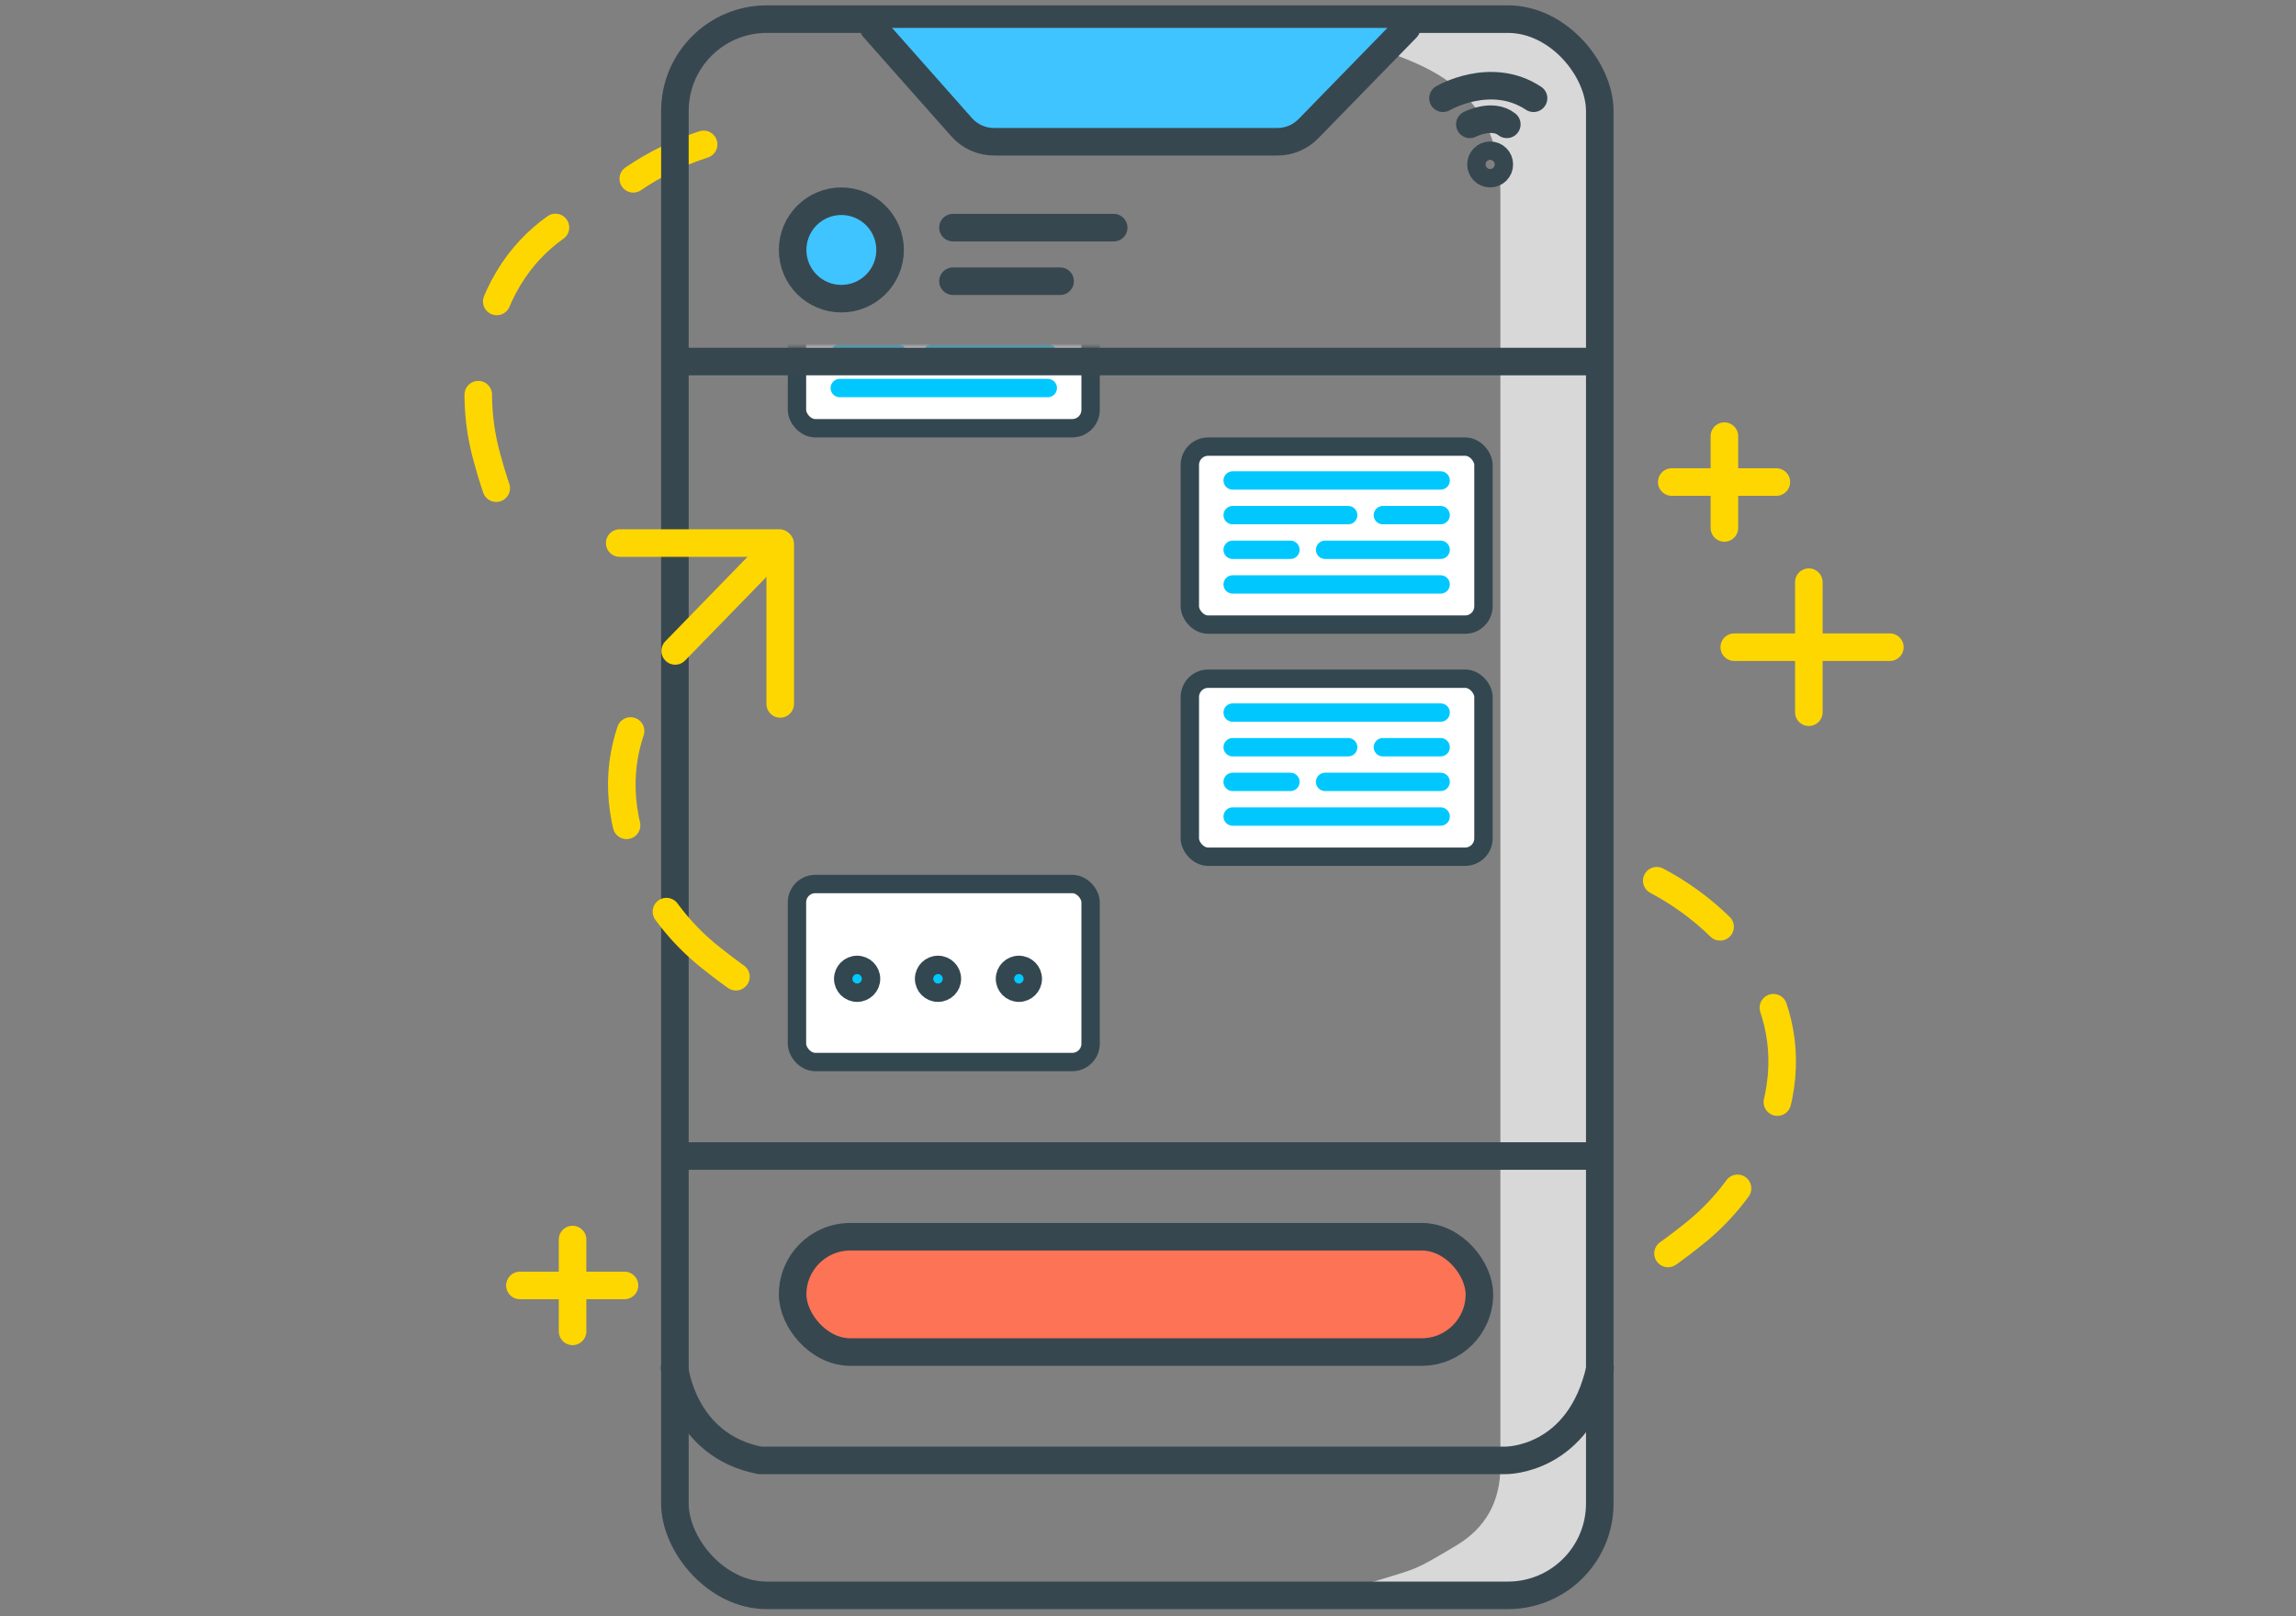 <?xml version="1.0" encoding="UTF-8"?> <svg xmlns="http://www.w3.org/2000/svg" xmlns:xlink="http://www.w3.org/1999/xlink" width="250px" height="176px" viewBox="0 0 250 176" version="1.1"><rect x="0" y="0" width="250" height="176" fill="#808080" stroke="none"/><title>Messaging Apps</title><defs><rect id="path-1" x="0" y="0" width="47.639" height="15.556"></rect></defs><g id="Page-1" stroke="none" stroke-width="1" fill="none" fill-rule="evenodd"><g id="Hire-react-developers_upd" transform="translate(-858, -9064)"><g id="Messaging-Apps" transform="translate(858, 9064)"><rect id="Rectangle" x="0" y="0" width="250" height="175"></rect><g id="Group-56" transform="translate(128.556, 72.917)" stroke-width="2"><rect id="Rectangle" stroke="#334750" fill="#FFFFFF" x="1" y="1" width="31.971" height="19.389" rx="2"></rect><line x1="5.662" y1="16.013" x2="28.309" y2="16.013" id="Line-18" stroke="#00C8FF" stroke-linecap="round"></line><line x1="5.662" y1="4.69" x2="28.309" y2="4.69" id="Line-18" stroke="#00C8FF" stroke-linecap="round"></line><line x1="15.727" y1="12.239" x2="28.309" y2="12.239" id="Line-18" stroke="#00C8FF" stroke-linecap="round"></line><line x1="5.662" y1="8.464" x2="18.243" y2="8.464" id="Line-18" stroke="#00C8FF" stroke-linecap="round"></line><line x1="22.018" y1="8.464" x2="28.309" y2="8.464" id="Line-18" stroke="#00C8FF" stroke-linecap="round"></line><line x1="5.662" y1="12.239" x2="11.953" y2="12.239" id="Line-18" stroke="#00C8FF" stroke-linecap="round"></line></g><g id="Group-56" transform="translate(128.556, 47.639)" stroke-width="2"><rect id="Rectangle" stroke="#334750" fill="#FFFFFF" x="1" y="1" width="31.971" height="19.389" rx="2"></rect><line x1="5.662" y1="16.013" x2="28.309" y2="16.013" id="Line-18" stroke="#00C8FF" stroke-linecap="round"></line><line x1="5.662" y1="4.69" x2="28.309" y2="4.69" id="Line-18" stroke="#00C8FF" stroke-linecap="round"></line><line x1="15.727" y1="12.239" x2="28.309" y2="12.239" id="Line-18" stroke="#00C8FF" stroke-linecap="round"></line><line x1="5.662" y1="8.464" x2="18.243" y2="8.464" id="Line-18" stroke="#00C8FF" stroke-linecap="round"></line><line x1="22.018" y1="8.464" x2="28.309" y2="8.464" id="Line-18" stroke="#00C8FF" stroke-linecap="round"></line><line x1="5.662" y1="12.239" x2="11.953" y2="12.239" id="Line-18" stroke="#00C8FF" stroke-linecap="round"></line></g><g id="Group-60" transform="translate(80.917, 37.917)"><mask id="mask-2" fill="white"><use xlink:href="#path-1"></use></mask><g id="Rectangle"></g><g id="Group-56" mask="url(#mask-2)" stroke-width="2"><g transform="translate(4.861, -11.667)"><rect id="Rectangle" stroke="#334750" fill="#FFFFFF" fill-rule="evenodd" x="1" y="1" width="31.971" height="19.389" rx="2"></rect><line x1="5.662" y1="16.013" x2="28.309" y2="16.013" id="Line-18" stroke="#00C8FF" fill="none" stroke-linecap="round"></line><line x1="5.662" y1="4.69" x2="28.309" y2="4.69" id="Line-18" stroke="#00C8FF" fill="none" stroke-linecap="round"></line><line x1="15.727" y1="12.239" x2="28.309" y2="12.239" id="Line-18" stroke="#00C8FF" fill="none" stroke-linecap="round"></line><line x1="5.662" y1="8.464" x2="18.243" y2="8.464" id="Line-18" stroke="#00C8FF" fill="none" stroke-linecap="round"></line><line x1="22.018" y1="8.464" x2="28.309" y2="8.464" id="Line-18" stroke="#00C8FF" fill="none" stroke-linecap="round"></line><line x1="5.662" y1="12.239" x2="11.953" y2="12.239" id="Line-18" stroke="#00C8FF" fill="none" stroke-linecap="round"></line></g></g></g><g id="Group-55" transform="translate(84.806, 94.306)" stroke="#334750" stroke-width="2"><g id="Group-70" transform="translate(0.172, 0.057)"><rect id="Rectangle" fill="#FFFFFF" x="1.801" y="1.915" width="31.971" height="19.389" rx="2"></rect><circle id="Oval" fill="#00C8FF" cx="8.35" cy="12.239" r="1.516"></circle><circle id="Oval" fill="#00C8FF" cx="17.157" cy="12.239" r="1.516"></circle><circle id="Oval" fill="#00C8FF" cx="25.964" cy="12.239" r="1.516"></circle></g></g><g id="AR-in-IoT-icon" transform="translate(43, 0)"><rect id="Rectangle" stroke="#37474F" stroke-width="3" fill="#FC7356" x="43.306" y="134.694" width="74.778" height="12.556" rx="6.278"></rect><path d="M104.121,2.869 C103.665,6.739 120.37,4.781 120.37,21.038 C120.37,31.876 120.37,78.097 120.37,159.699 C120.37,163.525 118.777,166.393 115.591,168.306 C110.811,171.175 111.28,170.789 106.988,172.131 C104.127,173.026 101.897,173.344 100.297,173.087 C106.668,173.862 111.766,174.18 115.591,174.044 C121.328,173.839 124.125,172.289 126.105,171.175 C127.424,170.432 129.018,168.52 130.884,165.437 L130.884,13.388 L128.972,6.694 L124.193,2.869 C111.115,0.288 104.424,0.288 104.121,2.869 Z" id="Path-6" fill="#D8D8D8"></path><g id="Layer_1" transform="translate(0, 9.267)" stroke-linecap="round" stroke-width="3"><g id="Group-58" transform="translate(114.116, 0.068)" stroke="#37474F"><path d="M-1.05438725e-13,1.366 C-1.05438725e-13,1.366 5.21,-1.708 9.864,1.366" id="Path"></path><path d="M2.929,4.206 C2.929,4.206 5.372,2.948 6.953,4.206" id="Path"></path><ellipse id="Oval" cx="5.139" cy="8.574" rx="1" ry="1"></ellipse></g><path d="M137.397,86.653 C139.925,87.987 142.247,89.678 144.293,91.673" id="Path" stroke="#FFD700"></path><path d="M150.096,100.485 C151.598,104.959 151.598,110.492 148.151,117.049 C146.469,120.197 144.156,122.964 141.357,125.178 C139.802,126.431 138.184,127.605 136.51,128.695" id="Path" stroke="#FFD700" stroke-dasharray="10.42"></path><path d="M26.339,5.823 C28.866,7.157 31.189,8.848 33.234,10.844" id="Path" stroke="#FFD700" transform="translate(29.786, 8.334) scale(-1, 1) rotate(-10) translate(-29.786, -8.334) "></path><path d="M20.615,16.525 C22.117,20.999 22.117,26.532 18.669,33.089 C16.987,36.237 14.674,39.005 11.876,41.218 C10.32,42.471 8.702,43.645 7.028,44.736" id="Path" stroke="#FFD700" stroke-dasharray="10.42" transform="translate(14.3, 30.63) scale(-1, 1) rotate(-36) translate(-14.3, -30.63) "></path></g><g id="Layer_2" transform="translate(30.248, 1.913)" stroke="#37474F" stroke-width="3"><rect id="Rectangle" x="0.239" y="0.171" width="100.704" height="171.667" rx="10"></rect><path d="M21.882,1.127 L31.44,11.919 C32.344,12.951 33.653,13.537 35.025,13.525 L65.816,13.525 C67.102,13.533 68.335,13.014 69.23,12.09 L79.915,1.127" id="Path" fill="#40C4FF" stroke-linecap="round"></path><path d="M0.205,147.097 C0.205,147.097 1.092,155.499 9.49,157.138 L90.702,157.138 C90.702,157.138 98.724,157.24 100.977,147.097" id="Path" stroke-linecap="round"></path></g><g id="Group-68" transform="translate(24.476, 58.973)" stroke="#FFD700" stroke-linecap="round" stroke-width="3"><path d="M13.815,20.64 C15.317,25.114 15.317,30.647 11.869,37.204 C10.187,40.352 7.874,43.119 5.075,45.332 C3.52,46.586 1.902,47.76 0.228,48.85" id="Path" stroke-dasharray="10.42" transform="translate(7.5, 34.745) scale(-1, 1) translate(-7.5, -34.745) "></path><line x1="6.042" y1="11.919" x2="17.205" y2="0.444" id="Path"></line><line x1="1.57158237e-13" y1="0.171" x2="17.376" y2="0.171" id="Path"></line><line x1="17.478" y1="0.273" x2="17.478" y2="17.691" id="Path"></line></g></g><g id="Group-21" transform="translate(188.833, 62.222)" stroke="#FFD700" stroke-linecap="round" stroke-width="3"><line x1="2.21890407e-14" y1="8.264" x2="16.944" y2="8.264" id="Line-5"></line><line x1="8.122" y1="1.181" x2="8.122" y2="15.347" id="Line-4"></line></g><line x1="182.028" y1="52.5" x2="193.417" y2="52.5" id="Line-5" stroke="#FFD700" stroke-width="3" stroke-linecap="round"></line><line x1="187.761" y1="47.5" x2="187.761" y2="57.5" id="Line-4" stroke="#FFD700" stroke-width="3" stroke-linecap="round"></line><line x1="56.611" y1="140" x2="68" y2="140" id="Line-5" stroke="#FFD700" stroke-width="3" stroke-linecap="round"></line><line x1="62.344" y1="135" x2="62.344" y2="145" id="Line-4" stroke="#FFD700" stroke-width="3" stroke-linecap="round"></line><line x1="73.625" y1="125.903" x2="173.764" y2="125.903" id="Line-9" stroke="#37474F" stroke-width="3" stroke-linecap="square"></line><line x1="73.625" y1="39.375" x2="173.764" y2="39.375" id="Line-9" stroke="#37474F" stroke-width="3" stroke-linecap="square"></line><line x1="103.764" y1="24.792" x2="121.264" y2="24.792" id="Line-9" stroke="#37474F" stroke-width="3" stroke-linecap="round"></line><line x1="103.764" y1="30.625" x2="115.431" y2="30.625" id="Line-9" stroke="#37474F" stroke-width="3" stroke-linecap="round"></line><circle id="Oval" stroke="#37474F" stroke-width="3" fill="#40C4FF" cx="91.611" cy="27.222" r="5.306"></circle></g></g></g></svg> 